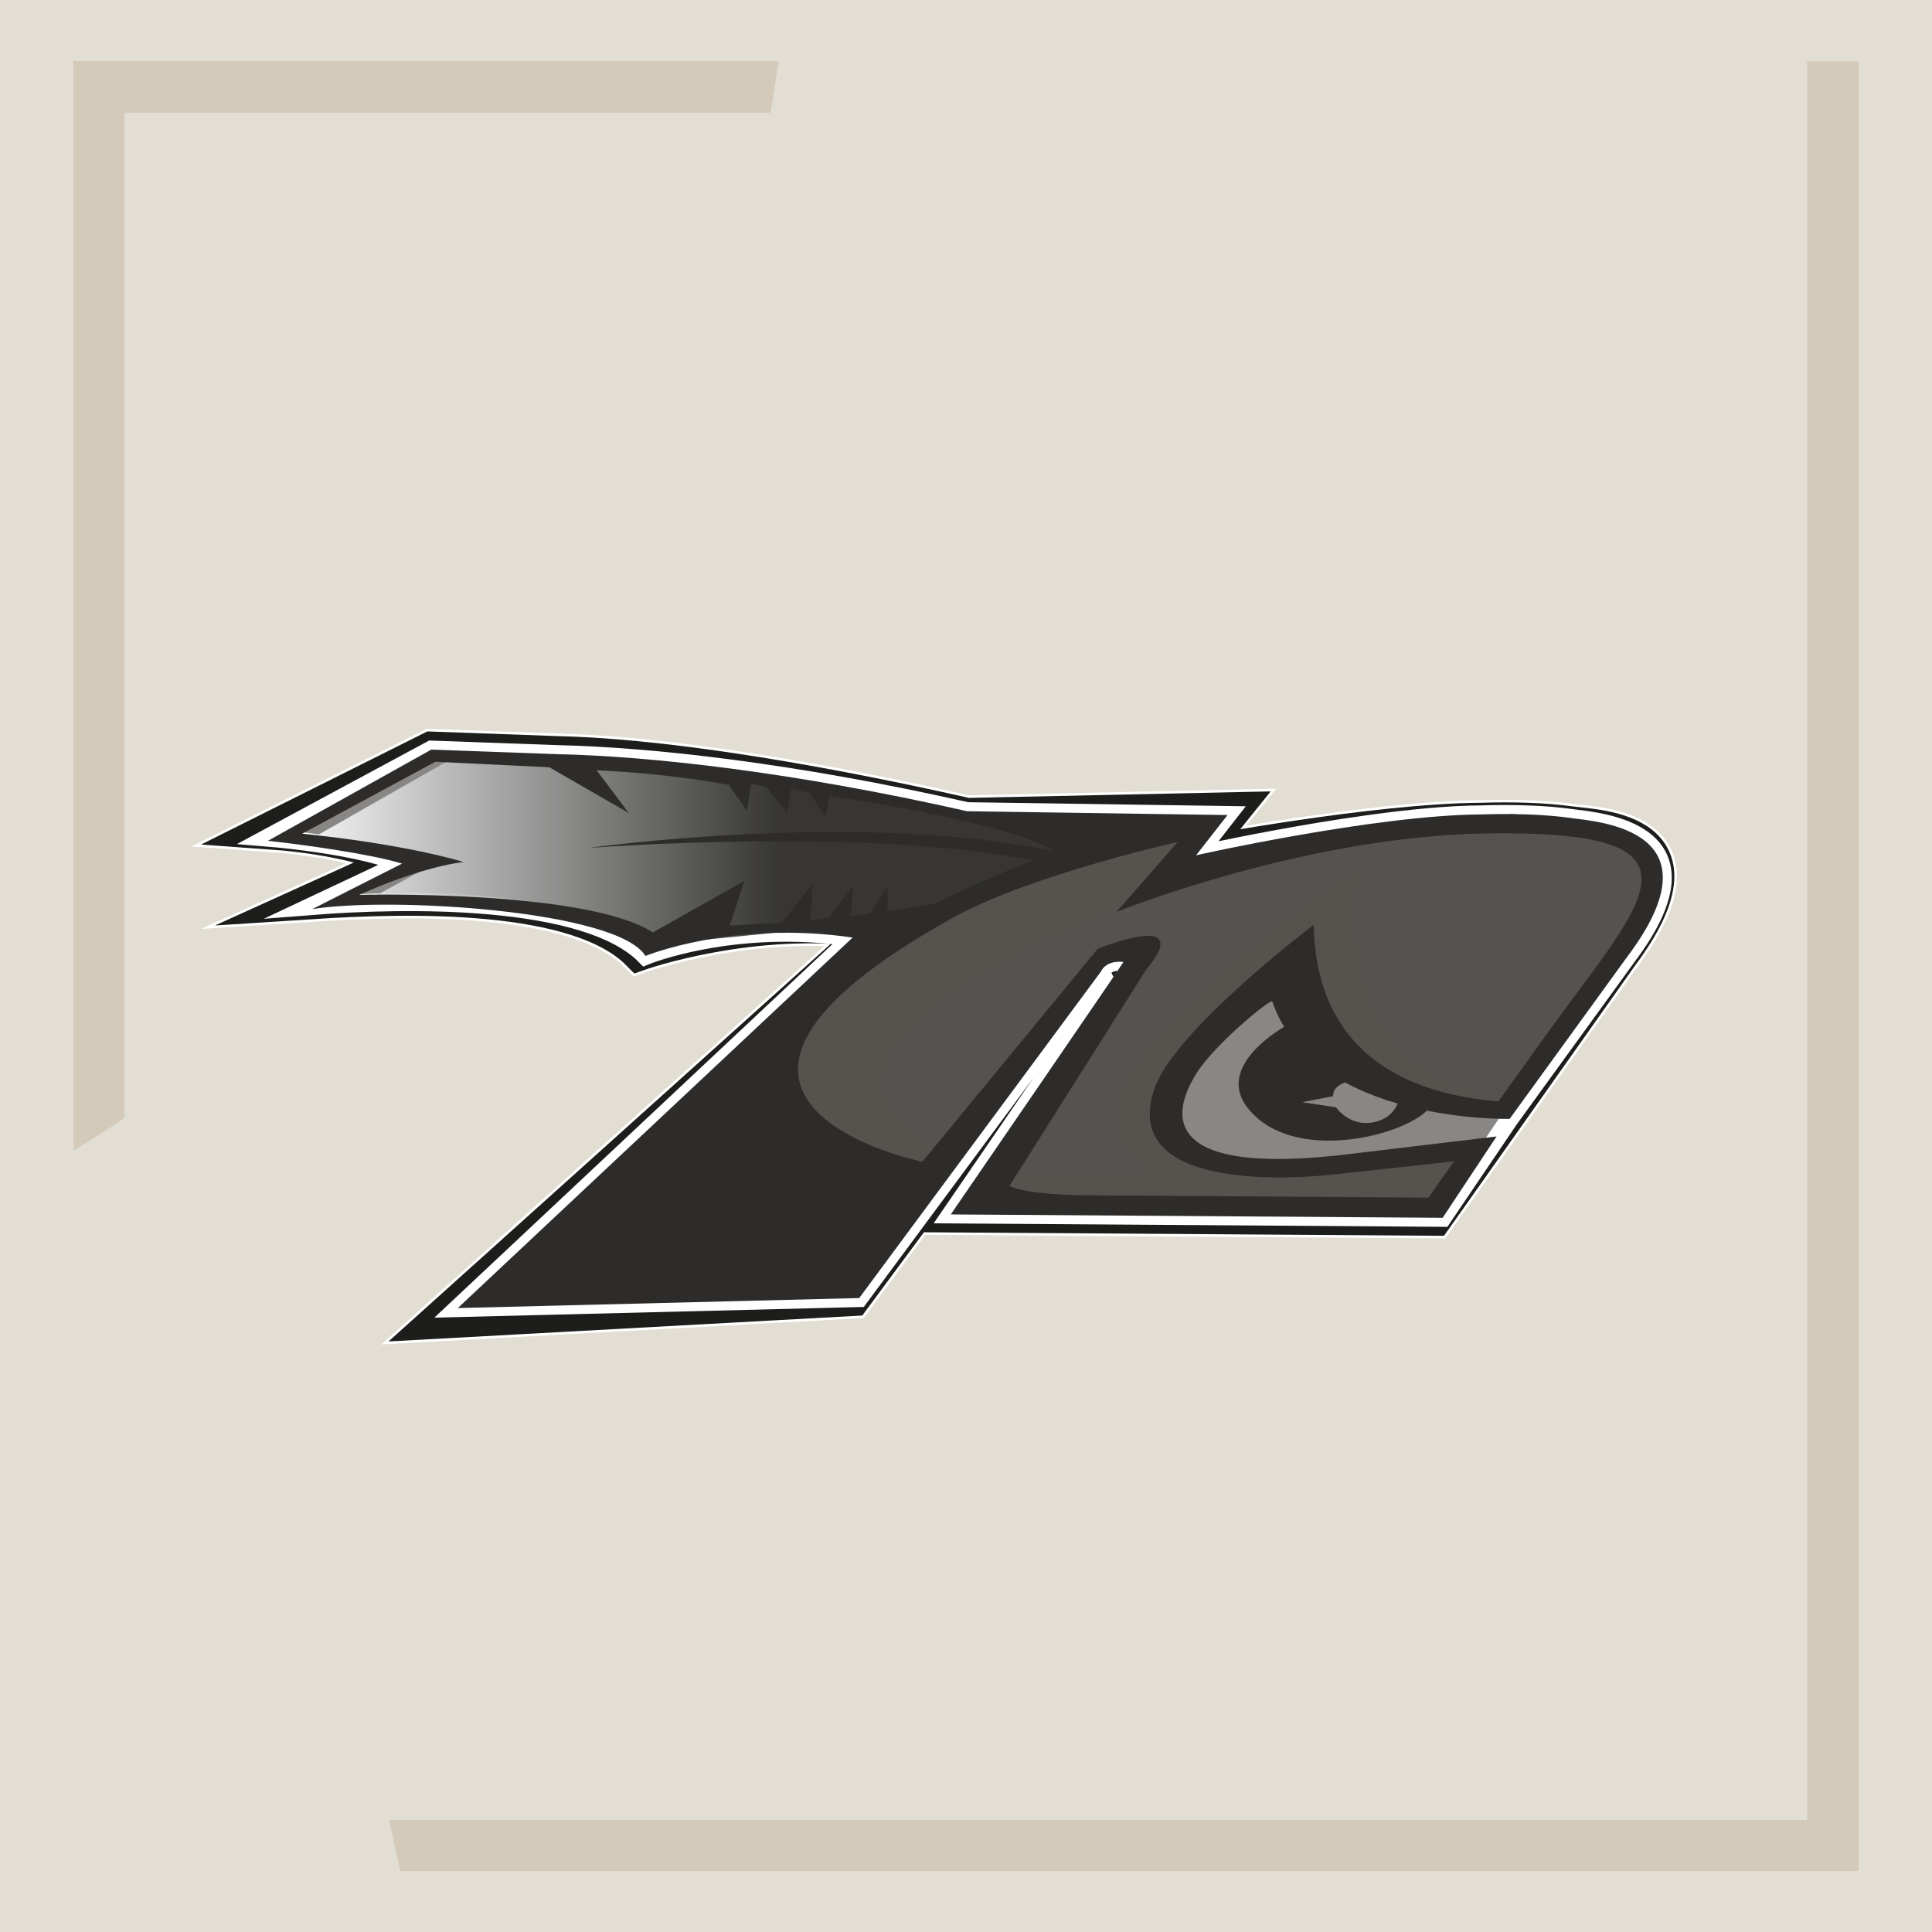 <?xml version="1.0" encoding="UTF-8"?>
<svg xmlns="http://www.w3.org/2000/svg" xmlns:xlink="http://www.w3.org/1999/xlink" id="Ebene_1" viewBox="0 0 1500 1500">
  <defs>
    <style>.cls-1{stroke-width:32px;}.cls-1,.cls-2{fill:#fff;}.cls-1,.cls-2,.cls-3{stroke-miterlimit:10;}.cls-1,.cls-3{stroke:#fff;}.cls-4{opacity:.55;}.cls-4,.cls-5{isolation:isolate;}.cls-4,.cls-5,.cls-6,.cls-7,.cls-8,.cls-9{stroke-width:0px;}.cls-4,.cls-7{fill:#56534f;}.cls-5{fill:url(#Unbenannter_Verlauf_34);opacity:.89;}.cls-2{stroke:#1d1d1b;stroke-width:28px;}.cls-3{fill:#898785;stroke-width:14px;}.cls-6{fill:#2d2c2a;}.cls-8{fill:#e2ded4;}.cls-9{fill:#d4caba;}</style>
    <linearGradient id="Unbenannter_Verlauf_34" x1="240.54" y1="660.92" x2="834.56" y2="660.92" gradientUnits="userSpaceOnUse">
      <stop offset="0" stop-color="#fff"></stop>
      <stop offset=".61" stop-color="#2d2c2a"></stop>
      <stop offset="1" stop-color="#2d2c2a"></stop>
    </linearGradient>
  </defs>
  <rect class="cls-8" x="0" width="1500" height="1500"></rect>
  <path class="cls-9" d="m604.39,47.39c-1.91,13.37-3.82,26.73-6.21,40.1H57.37v-40.1h547.02Z"></path>
  <path class="cls-9" d="m96.66,47.42v820.53c-12.89,9.07-26.25,17.18-39.62,25.3V47.42h39.62Z"></path>
  <path class="cls-9" d="m1442.96,1412.99v39.62H310.73c-2.86-12.89-5.73-26.26-8.59-39.62h1140.82Z"></path>
  <rect class="cls-9" x="720.6" y="730.04" width="1404.83" height="39.87" transform="translate(673.05 2172.99) rotate(-90)"></rect>
  <path id="out_hintergrund" class="cls-1" d="m1219.92,640.05c-21.02-2.89-45.21-3.58-70.47-2.78-82.05.54-220.8,26.74-220.8,26.74l28.16-34.93-205.91,4.44c-135.46-30.63-246.02-46.4-318.03-48.01l-98.01-3.53-126.71,63.36c72.48,5.13,104.06,22.68,104.06,22.68l-69.71,31.61c76.13-4.92,206.28-7.97,253.69,40.04,0,0,88.83-31.51,181.94-17.84l-337.6,303.52,321.62-17.6,187.72-253.54s8.36-8.88,22.4-7.37c.46,0-134.1,196.03-134.1,196.03l375.74,2.56,143.58-203.09c73.7-98.25-16.55-99.41-37.57-102.3h-.01Z"></path>
  <path id="out_schwarz" class="cls-2" d="m1219.92,640.05c-21.02-2.89-45.21-3.58-70.47-2.78-82.05.54-220.8,26.74-220.8,26.74l28.16-34.93-205.91,4.44c-135.46-30.63-246.02-46.4-318.03-48.01l-98.01-3.53-126.71,63.36c72.48,5.13,104.06,22.68,104.06,22.68l-69.71,31.61c76.13-4.92,206.28-7.97,253.69,40.04,0,0,88.83-31.51,181.94-17.84l-337.6,303.52,321.62-17.6,187.72-253.54s8.36-8.88,22.4-7.37c.46,0-134.1,196.03-134.1,196.03l375.74,2.56,143.58-203.09c73.7-98.25-16.55-99.41-37.57-102.3h-.01Z"></path>
  <path id="out_weiss" class="cls-3" d="m1219.94,635.11c-21.02-2.89-45.21-3.58-70.47-2.78-82.05.54-220.84,31.71-220.84,31.71l24.42-31.25-202.15-2.96c-135.46-30.63-246.05-42.69-318.06-44.3l-98.01-3.53-126.75,68.31c19.33,1.58,75.72,7.83,104.07,20.2l-69.72,32.84c71.02-5.57,212.64-8.23,258.65,38.84,0,0,67.78-27.93,160.89-14.28l-306.56,287.65,311.65-7.77,187.72-253.54s3.41-8.92,17.45-7.41c.46,0-134.1,196.03-134.1,196.03l381.92,2.61,52.02-76.83,91.57-126.25c73.7-98.25-22.71-104.39-43.72-107.3h0Z"></path>
  <path id="inline_WEISS" class="cls-7" d="m655.54,760.47c-26.13,26.34-86.38,120.65-86.38,120.65-1.76,7.31,89.9,54.05,138.31,56.61,0,0,118.97-165.06,144.7-198.25l42.06-2.66-142.64,193.62,183.53,7.43,184.72,2.66,34.07-55.78-44.19,7.81-54.48,7.74c-27.54,2.38-47.24,3.7-64.44,2.15-25.36-2.28-43.09,1-52.24-6.15-24.01-5.48-31.68-39.88-19.84-59.9,16.85-28.48,79.75-81.55,79.91-77.91,2.85,61.88,110.89,95.82,110.89,95.82,9.56.43,61.07,8.14,61.07,8.14l38.67-56.99,46.43-63.13c38.52-48.03,32.83-71.66,14.89-86.11-17.94-14.45-37.85-14.71-48.36-16.17-10.5-1.45-21.82-1.1-33.66-1.53-4.66-.17-9.38-6.46-14.19-6.48-7.4-.05-14.99,6.23-22.64,6.48-41.02.27-96.55,8.51-141.83,16.66-45.28,8.16-95.76,19.87-95.76,19.87l20.53-27.56c-63.78,8.7-87.73,10.55-115.7,19.4-44.88,14.2-124,53.82-163.43,93.57h-.01Z"></path>
  <path class="cls-4" d="m893.59,909.31c-44.36,3.33-82.3,1.76-113.07-3.56l113.71-168.93s-38,8.7-39.82,7.79l-117.16,149.47c-52.8-20.93-68.25-62.4-26.09-99.47,115.12-101.25,343.85-139.08,343.85-139.08,77.92-13.82,214.19-24.16,227.93,17.84,12.33,37.71-110.06,176.59-110.06,176.59-149.32-8.8-116.34-178.13-116.34-178.13-8.34,7.2-246.81,162.07-179.97,224.41,3.4,3.18,7.04,9.24,17.01,13.08h.01Z"></path>
  <path id="W1_feder" class="cls-5" d="m834.26,662.02c9.7-11.11-218.15-77.2-486.01-71.53l-107.71,61.34,99.92,16.96-57.99,31.61s140.24-3.1,242.88,31.28c0,0,169.26-15.64,221.36-26.02.02,0,72.01-31.66,87.56-43.66h0Z"></path>
  <path class="cls-6" d="m1219.94,635.11c-21.02-2.89-45.21-3.58-70.47-2.78-82.05.54-220.84,31.71-220.84,31.71l24.42-31.25-202.15-2.96c-135.46-30.63-246.05-42.69-318.06-44.3l-98.01-3.53-126.76,70.78c26.53,2.94,79.2,10.06,104.1,17.73l-69.73,35.32c60.26-9.8,237.14.96,258.67,36.37,0,0,67.78-27.93,160.89-14.28l-306.56,287.65,311.65-7.77,187.72-253.54s3.41-8.92,17.45-7.41c.46,0-134.1,196.03-134.1,196.03l381.92,2.61,41.84-63.15-54.48,6.51-54.48,6.51c-163.52,21.05-139.45-37.77-123.67-62.56,14.46-22.72,57.61-57.84,58.5-55.25,32.51,94.92,184.31,91.13,184.31,91.13l91.57-126.25c73.7-98.25-22.71-104.39-43.72-107.3v-.02Zm-530.83,72.56l.06-19.47-13.74,21.26s-10.47,1.14-14.96,1.65l1.88-23.08-18.8,24.47s-10.43,1.67-14.54,2.05l2.19-29.21-24.18,31.01-40.4,2.26,11.22-34.58-70.94,39.88c-51.89-33.45-227.95-29.18-227.95-29.18,51.75-23.06,81.09-25.48,81.09-25.48-52.56-15.25-125.37-21.98-125.37-21.98l103.35-55.85,88.52,4.29,61.63,35.49-24.91-33.15c59.64,2.7,102.54,11.34,102.54,11.34l14.07,19.94,3.3-20.88,11.67,2.5,16.28,20.45,3.12-19.17,14.26,3.24,12.32,18.98,3.32-16.56s134.52,19.37,173.28,42.16c-.31.1-.63.21-.94.31-153.17-31.1-359.47-1.99-359.47-1.99,0,0,211.71-16.59,345.3,9.6-20.35,7.71-55.07,22.45-76.18,33.68m475.49,100.11l-38.27,53.35c-52.6-4.37-141.21-24.93-143.41-137.11,0,0-107.12,81.04-123.3,126.36-32.18,90.17,141.64,67.18,141.64,67.18l90.56-9.87-19.82,28.17-268.2-1.83s-43.89-.26-57.04-7.35l106.48-168.44s41.22-45.07-37.89-15.72l-136.26,165.5s-232.47-47.43,24.05-189.63c59.54-33,174.31-58.7,174.31-58.7l-47.68,54.36s145.29-58.66,286.66-60.95c182.24-2.94,124.31,49.87,48.16,154.67h0Z"></path>
  <path id="auge" class="cls-6" d="m1072.03,848.11l13.26,7.89s-3.14,12.47-19.5,15.45c-18.28,3.33-28.54-11.75-28.54-11.75l-26.3-3.95,24.06-4.68c-.12-7.74,7.82-10.69,13.98-11.8l-50.77-42.73s-55.06,29.9-30.05,62.94c34.34,45.36,123.52,22.17,141.11,1.24l-37.26-12.63h0Z"></path>
</svg>
